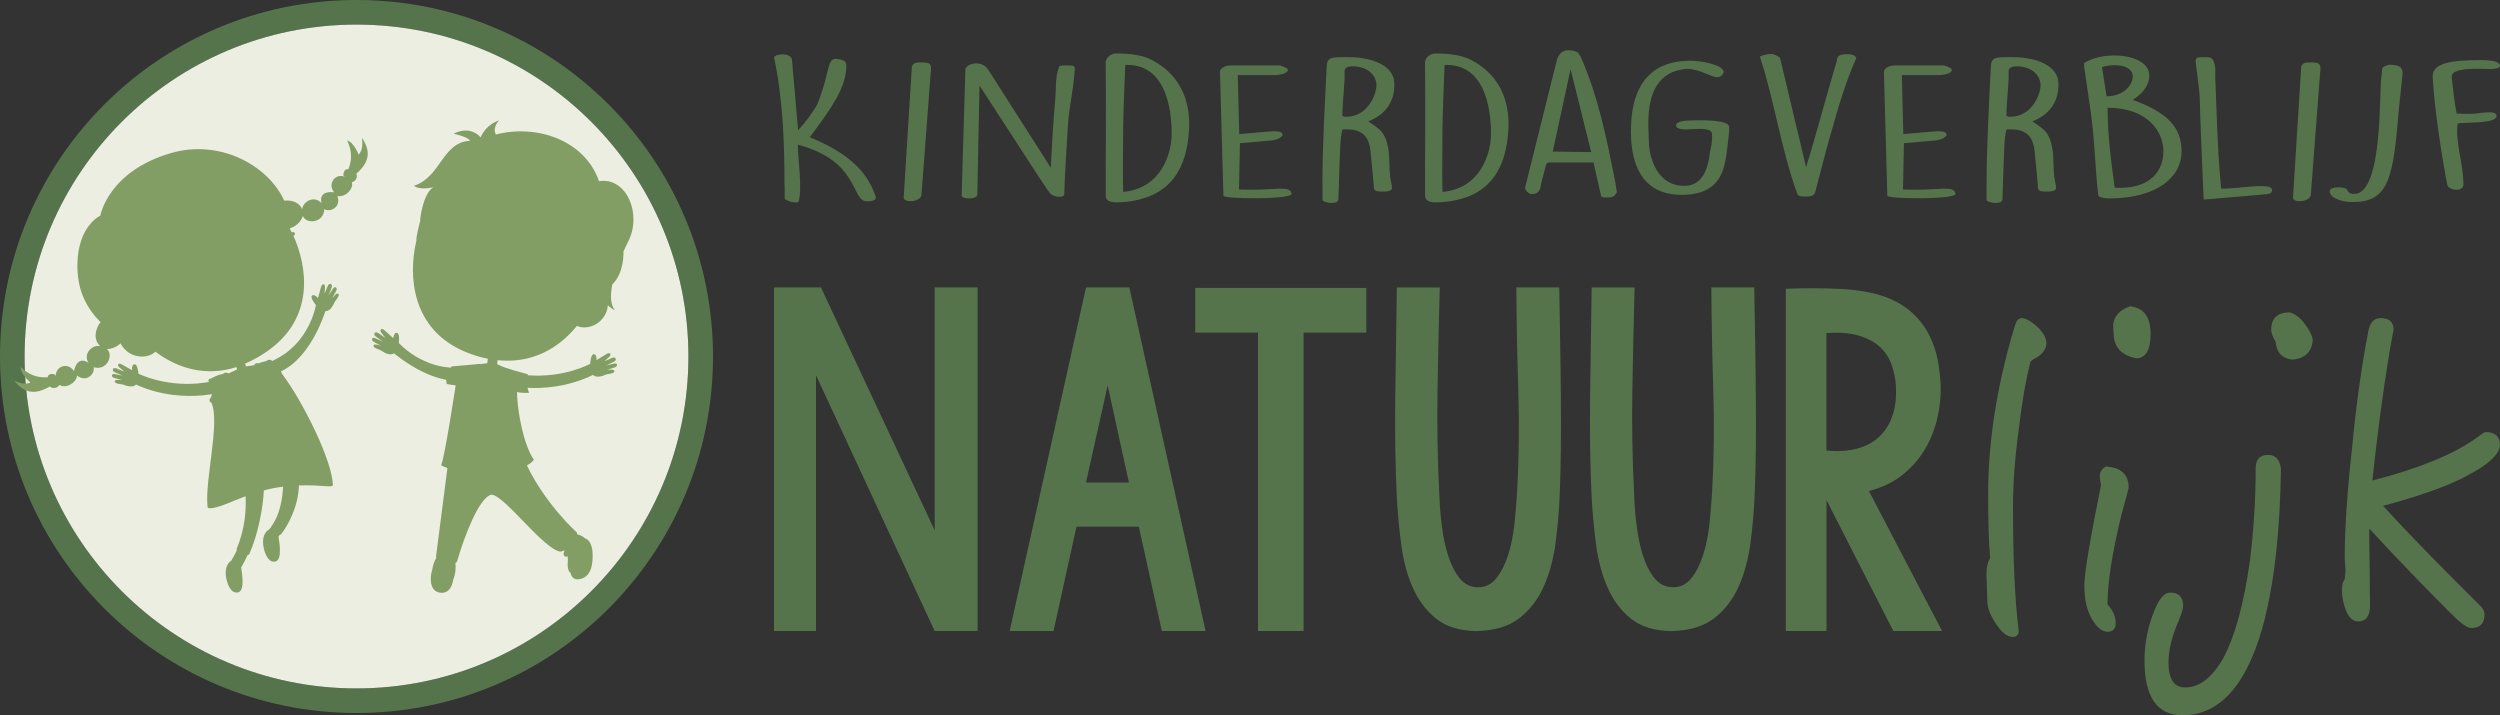 <?xml version="1.0" encoding="UTF-8"?>
<svg id="Laag_1" data-name="Laag 1" xmlns="http://www.w3.org/2000/svg" viewBox="0 0 300 85.82">
  <rect x="0" y="0" width="300" height="85.82" fill="#333333" stroke="none"/>
  <g>
    <g>
      <path d="M42.78,0C19.15,0,0,19.15,0,42.78s19.15,42.78,42.78,42.78,42.78-19.15,42.78-42.78S66.41,0,42.78,0ZM42.78,82.61c-22,0-39.83-17.83-39.83-39.83S20.78,2.95,42.78,2.95s39.83,17.83,39.83,39.83-17.83,39.83-39.83,39.83Z" style="fill: #56744b;"/>
      <path d="M42.78,2.95C20.78,2.95,2.95,20.78,2.95,42.78s17.83,39.83,39.83,39.83,39.83-17.83,39.83-39.83S64.78,2.95,42.78,2.95Z" style="fill: #ebeee1;"/>
    </g>
    <g>
      <path d="M43.45,16.64c.18,1.46-.42,1.91-.42,1.91,0,0-.54-1.46-1.37-1.69.65,1.34.54,2.49.14,3.45h0c-.64-.09-.59.77-.59.77,0,0,.06.04.14.1,0,0,0,.01-.01.02-1.1-.43-2.09.85-1.24,1.88-.83-.13-1.82.09-1.51,1.32-.74-.94-2.18-.36-2.33.69-.47-.99-1.5-1.08-2.15-1.01-1.96-4.3-7.79-7.39-13.56-5.72-7.59,2.19-8.51,7.52-8.51,7.52,0,0-2.65,1.17-2.75,5.76-.07,3.22,1.13,5.36,2.79,7.04-.01,0-.02,0-.02,0-.13.05-1.22,1.73-.05,2.85-1.04-.19-2.05.99-1.39,2-1.08-.69-1.59.18-1.74,1.01-.71-1.13-2.23-.6-2.18.58,0,0-.02,0-.02,0-.03-.1-.05-.17-.05-.17,0,0-.79-.31-.91.32t0,0c-1.04.08-2.17-.18-3.23-1.22-.05.87,1.16,1.84,1.16,1.84,0,0-.61.43-1.94-.21,1.2,1.52,2.48,1.74,4.28.69.08.07.14.11.14.11,0,0,.54.31,1.02-.29.65.47,1.97-.16,2.11-1.12,1.13.88,2.15-.21,1.98-1,1.71.47,2.39-1.59,1.59-2.17.66-.04,1.23-.31,1.62-.7,0,0,.01.01.02.02.34.65.99,1.24,1.78,1.46.97.27,1.89.02,2.4-.48,2.67,2.01,6.04,3.02,9.73,1.85.03.11.06.2.08.27-.18.1-.35.18-.51.25h0c-.2.09-.38.17-.54.25-.01-.02-.02-.04-.03-.05,0,0-.43-.16-.6.1,0,0,0,0,0,0-.52.08-1.04.31-1.37.51h0s-.39.04-.42.32c.04.05.07.09.1.13-.46.08-.91.14-1.34.18,0,0,.01,0,.02,0-4.18.36-7.15-1.17-7.15-1.17,0,0-.11-1.18-.48-1.13-.37.04-.29.71-.29.71,0,0-.02-.01-.05-.03,0,0,0,0,0,0,0,0,0,0-.01,0-.21-.11-.85-.48-1.15-.65-.44-.27-.65.06-.31.36.21.18.58.46.59.49-.05,0-.62-.25-.94-.38-.48-.19-.61.3-.19.47.14.06.9.38.93.4-.04,0-.7-.16-.99-.2-.35-.05-.43.33-.05.46.16.05.93.26.95.27-.16,0-.8-.1-.86.12-.06.22.32.35.9.39.72.28,1.29.38,1.66.03,3.12,1.42,6.14,1.45,7.91,1.3h0c.52-.05.93-.11,1.2-.15-.09.37-.28.61-.28.61,0,0-.08.36.21.4,1.08,2.43-.83,9.31-.46,12.54,0,0,0,.5,2.3-.4.54-.21,1.3-.55,2.26-.9.08,1.5-.03,3.88-1.09,6.35,0,.05.02.1.04.15-.21.43-.43.84-.68,1.25-.02.03-.03.06-.05.1.01-.03.03-.06.04-.1-.09.04-.8.53-.62,1.84.2,1.39.84,2.2,1.55,1.91.72-.29.38-2.34.29-2.85,0-.04,0-.07-.01-.11.29-.5.55-.99.77-1.48.07-.02.13-.05.19-.09,1.06-2.35,1.68-5.64,1.76-7.67.71-.19,1.49-.35,2.31-.45-.06,1.3-.34,3.35-1.45,4.83,0,.01,0,.02.01.03-.11.14-.22.25-.31.34,0,0-.01.02-.02.02,0-.01,0-.02.01-.03-.09.04-.8.53-.62,1.84.2,1.39.84,2.2,1.55,1.92.72-.29.38-2.35.29-2.85,0-.03,0-.07-.01-.1.05-.07.09-.14.14-.21.05-.01.1-.03.15-.06.93-1.17,2.1-3.46,2.16-5.88,2.95-.08,4.04.32,4.07-.05-.04-2.83-3.56-10-6.14-13.4,0-.07-.03-.15-.08-.24.3-.14.7-.36,1.15-.7,0,0,0,0,0,0,.08-.05.15-.11.22-.17,0,0,0,0,.01,0h0c1.21-1,2.75-2.87,3.95-6.35.51,0,.84-.48,1.16-1.19.38-.44.56-.8.36-.91-.21-.11-.58.41-.7.52,0-.02.41-.71.48-.87.18-.36-.15-.58-.36-.29-.18.24-.54.82-.56.85,0-.03.31-.8.37-.94.17-.41-.26-.66-.47-.19-.14.32-.37.89-.4.93,0-.03.06-.49.07-.76.03-.45-.35-.54-.48-.04-.08.34-.28,1.05-.35,1.27,0,0,0,0,0,0,0,0,0,0,0,0,0,.03-.02.05-.02.05,0,0-.41-.53-.7-.3-.29.23.46,1.14.46,1.14,0,0-.53,3.35-3.41,5.61-.12.09-.25.19-.38.28,0,0,0,0-.01,0-.4.28-.85.54-1.34.77-.04.02-.08.03-.11.05-.08-.08-.14-.12-.14-.12,0,0-.39-.11-.52.12-.36.07-.69.17-.98.28-.32-.1-.49.15-.49.15,0,0,.01.02.02.06-.11.02-.23.04-.35.06-.1.02-.2.03-.3.05-.02,0-.05,0-.07,0-.1.02-.21.03-.32.04-.03-.11-.06-.22-.09-.33.9-.38,1.82-.89,2.75-1.55,5.63-4,4.71-10.09,3.04-13.79l.08-.05c.1-.06.14-.19.08-.29-.06-.1-.19-.14-.29-.08l-.06.03s-.01-.02-.02-.03c-.04-.09-.08-.17-.13-.25-.02-.05-.05-.09-.07-.14,0,0,0-.01-.01-.02,0-.02,0-.05,0-.07.64-.18,1.27-.69,1.57-1.47.29.95,2.47.95,2.56-.82.69.41,2.05-.22,1.57-1.57.95.18,1.98-.87,1.73-1.64.72-.26.6-.88.6-.88,0,0-.02-.07-.06-.16,1.57-1.37,1.77-2.65.7-4.28Z" style="fill: #829e64;"/>
      <path d="M71.89,21.76c-1.7-4.94-7.49-6.89-12.38-5.62-.47-.85.38-1.7.38-1.7,0,0-1.53.43-2.21,2.04-1.41-1.53-3.24-.43-3.24-.43,0,0,1.79.38,1.96.85-3.32.13-3.49,4.37-6.73,5.39.77.6,2.33.17,2.33.17-1.31.85-1.59,3.97-1.59,3.97,0,0,.01,0,.04-.01-.21.75-.4,1.59-.53,2.48.04-.12.09-.24.14-.36-.03.13-.07.26-.1.39,0,.02-.01.05-.02.08h0c-.92,3.94-.67,10.59,6.09,13.29.87.35,1.7.59,2.51.75-.03.21-.06.4-.07.54-.27.04-.57.07-.86.1,0-.01,0-.02,0-.03-.46.05-2.41.23-3.43.31,0,.03-.04.08-.09.15-3.84-.25-6.23-2.96-6.23-2.96,0,0,.15-1.18-.23-1.22-.37-.04-.44.64-.44.64,0,0-.02-.01-.04-.04,0,0,0,0,0,0,0,0,0,0,0,0-.17-.15-.74-.65-.99-.89-.38-.37-.66-.08-.39.29.17.23.47.58.48.61-.05-.02-.55-.38-.85-.58-.43-.29-.67.16-.3.42.13.09.8.57.82.6-.03-.02-.66-.31-.94-.42-.33-.13-.49.23-.15.44.15.09.86.46.88.48-.16-.04-.76-.27-.87-.06-.11.2.24.41.8.58.65.44,1.19.66,1.63.39,2.6,2.07,4.74,2.9,6.28,3.18,0,.16.02.32.06.5.43.11,1.08.12,1.07.19-.14.88-.31,1.96-.49,3.06h0c-.07.43-.14.86-.21,1.29-.4,2.4-.81,4.66-1.04,5.2.19.13.45.25.75.35-.24,1.8-.85,6.53-1.37,10.65.01.05.03.1.04.14-.18.22-.42.82-.5,1.47-.23.59-.42,2.44.87,2.68,1.12.2,1.55-.77,1.66-1.56.27-.61.33-1.4.26-1.98.07-.05.14-.1.19-.17.87-3.04,2.68-7.78,4.16-8.04,1.56.11,6.23,6.55,8.25,6.84.2-.05.37-.1.53-.17-.04.06-.07.12-.1.18-.13.33.04.78.42.52.04.2.06.41.04.61-.05.5-.04,1.15.34,1.43.07.35.33.99,1.3.67,1.28-.41,1.37-1.98,1.33-3.09-.05-1.11-.51-1.64-.89-1.74h0c-.27-.27-.67-.41-.98-.51,0-.11,0-.18,0-.18,0,0-3.76-3.37-6.01-8.07.35-.19.64-.41.84-.67-.62-.89-1.12-2.34-1.47-3.88h0c-.05-.23-.1-.46-.14-.68,0-.03-.01-.06-.02-.09-.05-.23-.08-.45-.12-.68h0c-.03-.22-.07-.43-.1-.65-.07-.51-.12-1-.15-1.46h0c-.02-.24-.03-.48-.03-.7.25.09,1.08.14,1.45.09-.07-.17-.14-.37-.19-.59,1.79.09,4.8-.05,7.86-1.55.38.35.95.23,1.67-.08.58-.06.96-.2.89-.42-.07-.22-.71-.1-.87-.1.02-.02.79-.25.95-.31.38-.15.29-.53-.06-.46-.29.05-.96.23-1,.24.03-.02.78-.37.92-.44.41-.19.26-.67-.21-.47-.33.14-.88.4-.94.41.01-.02.38-.32.58-.51.34-.31.12-.64-.32-.36-.29.19-.94.57-1.14.69,0,0,0,0,0,0,0,0,0,0,0,0-.03.02-.05.03-.05.03,0,0,.06-.68-.31-.71-.38-.03-.45,1.16-.45,1.16,0,0-3.1,1.72-7.5,1.37.02-.04.03-.08.04-.11-1.19-.31-2.4-.68-2.93-.87-.26-.12-.54-.24-.76-.34,0-.17.02-.33.04-.49,4.11.44,7.32-1.4,9.52-4.11.61.27,1.46.26,2.26-.19.87-.49,1.43-1.46,1.45-2.3.22.23.51.45.87.62-.56-.63-.6-1.77-.33-3.12,1.45-1.37,1.34-3.89,1.34-3.89,0,0,0-.02-.01-.03.18-.41.38-.82.58-1.22,1.7-3.4-.26-7.75-3.49-7.24Z" style="fill: #829e64;"/>
    </g>
  </g>
  <g>
    <g>
      <path d="M94.14,22.26c0-5.09-.19-10.42-1.25-15.34-.04-.43,1.92-.68,2.14.19l.74,8.52c.85-.91,1.8-2.17,2.32-3.15.96-2.39,1.07-3.62,1.48-4.84.15-.19.15-.58.74-.58,1.07.11,1.25.36,1.25.85,0,2.62-1.95,5.26-3.98,8.01l-.41.55c5.75,2.32,7.15,5.03,7.89,7.03.22.64-.59.66-1.03.66-1.92,0-.85-4.84-8.29-6.8,0,1.87.55,5.03.11,6.78-.04.13-.15.15-.33.15-.51,0-1.07-.17-1.36-.43v-1.62Z" style="fill: #56744b;"/>
      <path d="M109.43,7.94c.26-.43.44-.45,1.22-.45,1.07,0,1.07.28,1.07.9,0,.06-.04.34-.04.38l-1.1,14.57c-.07.94-2.14,1.02-2.14.4l.99-15.81Z" style="fill: #56744b;"/>
      <path d="M115.84,8.47c-.07-.85,1.95-1.36,2.73-.13l7.52,11.78c.04-.94.33-6.18.55-8.27.11-1.28-.04-2.58.44-3.77,0-.23.41-.23.96-.23.89.02.96.04.92.51-.11,2.22-.66,4.43-.81,6.65-.08,1.24-.44,7.14-.44,8.37-.26.45-1.4.19-1.69-.17-.37-.45-.66-.87-8.48-12.95l-.26,13.08c0,.64-1.88.58-1.88.13l.44-15Z" style="fill: #56744b;"/>
      <path d="M132.68,19.83c.04-1.83.04-10.36,0-12.17v-.09c0-.47.3-.96,1.07-1.15h.33c1.48,0,3.02.19,4.13.77,3.94,2.05,4.68,5.71,4.46,8.61-.29,4.11-1.95,8.03-8.03,8.46-1.18.09-1.95-.02-1.95-.81v-3.62ZM134.78,15.72c0,1.9-.07,5.13,0,7.31,4.57-.41,5.82-4.62,5.82-6.97,0-1.68-.18-8.27-5.31-8.27h-.26c-.07,1.19-.26,6.76-.26,7.93Z" style="fill: #56744b;"/>
      <path d="M146.39,8.6c0-.38.63-.75,1.29-.75h5.82c.22,0,.96.32,1,.43.04.04.04.06.04.11,0,.43-1,.62-1.59.62h-4.42l.18,7.08,3.98-.34h.19c1.73,0,1.07.98-.4,1.11l-3.69.32-.11,5.56c.33.02,1.58.02,1.92.02,2.47,0,4.27-.49,4.39.49.07.72-8.18.64-8.18.23l-.41-14.87Z" style="fill: #56744b;"/>
      <path d="M158.69,22.26c0-4.79.29-9.63.52-14.42.07-.98.7-.98,2.17-.98h.37c3.39,0,5.57,1.28,5.57,3.15v.23c0,1.56-.7,3.37-3.13,4.33.18.11,1.03.68,1.18.83,1.66,1.26,1.25,4.3,1.44,5.77,0,.13.22,1.11.22,1.24v.17c0,.36-.59.41-1.07.41h-.04c-.41,0-.88,0-1.03-.3-.04-.7-.37-3.96-.44-4.69-.15-1.04-.51-2.47-2.76-2.47h-.59c-.07.19-.22,1.05-.22,1.24-.04.19-.22,4.92-.26,6.73,0,.4.11.85-.81.85-.41,0-.85-.09-1.11-.3v-1.79ZM161.57,14.01c2.62,0,3.61-2.79,3.61-3.77s-.81-2.28-2.91-2.28c-.55,0-.92.19-.92.56.04,1.85-.26,3.41-.26,5.3,0,.17.26.19.48.19Z" style="fill: #56744b;"/>
      <path d="M171,19.83c.04-1.83.04-10.36,0-12.17v-.09c0-.47.29-.96,1.07-1.15h.33c1.47,0,3.02.19,4.13.77,3.94,2.05,4.68,5.71,4.46,8.61-.29,4.11-1.95,8.03-8.03,8.46-1.18.09-1.95-.02-1.95-.81v-3.62ZM173.1,15.72c0,1.9-.07,5.13,0,7.31,4.57-.41,5.82-4.62,5.82-6.97,0-1.68-.18-8.27-5.31-8.27h-.26c-.07,1.19-.26,6.76-.26,7.93Z" style="fill: #56744b;"/>
      <path d="M185.78,19.51l-.22.13-.63,2.41c-.07.32-.04,1.24-1.11,1.24-.48,0-.81-.55-.81-.77,3.83-15.45,3.87-15.49,3.87-15.49.19-.4.44-1,1.36-1,.41,0,.92.11,1.14.32l.3.45c2.14,4.88,3.13,9.89,4.13,14.91l.22,1.38s-.04.02-.04.04c-.26.4-.41.57-1.11.57h-.11c-.22,0-.59,0-.63-.15l-.92-4.05h-5.45ZM186.33,18.19l4.61.06-2.47-9.95-2.14,9.89Z" style="fill: #56744b;"/>
      <path d="M195.72,15.61c0-2.66.55-8.12,6.74-8.31l.29-.02c1.44,0,4.09.53,4.09,1.34,0,.09-.04.17-.11.28-.74,1.02-1.99-.47-4.13-.64h-.19c-3.39.26-4.61,2.88-4.61,6.43v.47l.08,2.32c.15,1.43.92,4.82,4.24,4.82h.15c2.43-.09,2.8-2.96,2.91-3.96.15-.73.33-1.47.26-2.26-.11-1.34-4.2.11-4.31-1.02,0-.49,1.03-.6,1.66-.6l.66-.02c.88-.02,4.05-.06,4.05.81v.41c-.04.66-.33,3.03-.41,3.37-.33,1.88-1.07,4.24-5.01,4.35h-.29c-5.64,0-6.04-5.18-6.08-7.46v-.3Z" style="fill: #56744b;"/>
      <path d="M211.2,6.79c.22-.17,1.4-.43,1.7-.25.15.04.66.32.7.4l3.13,13.12c1.22-3.9,2.5-8.82,3.68-12.72,0-.72.52-.83,1.18-.83.55,0,.92.04,1.18.43-1.58,3.52-2.51,7.18-3.54,10.76l-1.44,5.48c-.26.38-.63.4-1.14.4-.41,0-.81,0-.96-.28-1.95-5.33-2.73-11.08-4.5-16.51Z" style="fill: #56744b;"/>
      <path d="M226.08,8.6c0-.38.63-.75,1.29-.75h5.82c.22,0,.96.32.99.43.04.04.04.06.04.11,0,.43-.99.62-1.58.62h-4.42l.18,7.08,3.98-.34h.18c1.73,0,1.07.98-.41,1.11l-3.68.32-.11,5.56c.33.02,1.58.02,1.92.02,2.47,0,4.27-.49,4.38.49.08.72-8.18.64-8.18.23l-.41-14.87Z" style="fill: #56744b;"/>
      <path d="M238.39,22.26c0-4.79.29-9.63.52-14.42.07-.98.7-.98,2.17-.98h.37c3.39,0,5.56,1.28,5.56,3.15v.23c0,1.56-.7,3.37-3.13,4.33.18.11,1.03.68,1.18.83,1.66,1.26,1.25,4.3,1.44,5.77,0,.13.22,1.11.22,1.24v.17c0,.36-.59.41-1.07.41h-.04c-.41,0-.89,0-1.03-.3-.04-.7-.37-3.96-.44-4.69-.15-1.04-.52-2.47-2.76-2.47h-.59c-.07.19-.22,1.05-.22,1.24-.04.19-.22,4.92-.26,6.73,0,.4.11.85-.81.85-.41,0-.85-.09-1.11-.3v-1.79ZM241.26,14.01c2.62,0,3.61-2.79,3.61-3.77s-.81-2.28-2.91-2.28c-.55,0-.92.19-.92.56.04,1.85-.26,3.41-.26,5.3,0,.17.26.19.48.19Z" style="fill: #56744b;"/>
      <path d="M257.92,9.07c0,1.11-.74,2.11-1.99,2.92,4.2,1.51,5.86,3.32,5.86,6.18,0,3.05-2.91,5.64-8.7,5.64-.26,0-.99-.02-1.29-.32-.4-3.28-.4-6.54-.96-10.4l-.74-5.07v-.45c2.39-1.58,7.81-1.13,7.81,1.49ZM252.8,11.56c1.88,0,3.13-1.24,3.13-2.41s-1.73-1.64-3.69-1.11l.55,3.52ZM254.42,22.54c3.91,0,5.19-2.32,5.19-4.37,0-2.37-1.88-5.24-6.7-5.24,0,3.22.41,6.39.85,9.59.22.02.44.02.66.02Z" style="fill: #56744b;"/>
      <path d="M264.44,23.94s-.48-10.99-.48-12.44c0-.4-.44-3.66-.48-4.07v-.15c0-.17,0-.23.26-.38.11-.02.55-.04.7-.04.66,0,.96-.02,1.18.45.33.83.18,1.34.22,2.17.18,4.35.26,8.76.7,13.15h.26c1.55,0,3.02-.3,4.61-.3.59,0,1.25.08,1.25.51,0,.23-.22.43-.74.47l-7.48.64Z" style="fill: #56744b;"/>
      <path d="M276.16,7.94c.26-.43.44-.45,1.22-.45,1.07,0,1.07.28,1.07.9,0,.06-.04.34-.04.38l-1.11,14.57c-.07.94-2.14,1.02-2.14.4l.99-15.81Z" style="fill: #56744b;"/>
      <path d="M280.58,22.49h.18c1.47.04.52.77,1.77.77,3.5,0,2.95-12.81,3.24-14.06.18-.83-.22-1.17.92-1.43h.15c1.33.04,1.44.43,1.47,1.09l-.41,3.88c-.7,8.46-1.14,11.5-5.53,11.5h-.29c-1.14-.04-2.51-.49-2.51-1.3.04-.34.44-.45.99-.45Z" style="fill: #56744b;"/>
      <path d="M291.93,9.09c0-1.09,1.22-1.75,4.24-1.85.92,0,3.76-.23,3.83.64,0,.3-.59.39-1,.41-1.1-.02-4.79-.28-4.79.87v.17c.15,1.39.33,3.09.59,4.3.55.04,1.44.04,2.06.02.59-.02,2.73-.51,2.73.25,0,1-3.83.73-4.68.92-.29,2.32.66,4.65.7,7.24v.09c0,.92-1.7.72-1.92.08-.44-2.09-1.58-8.95-1.77-13.1v-.04Z" style="fill: #56744b;"/>
    </g>
    <g>
      <g>
        <path d="M97.92,45v30.72h-5.04v-41.23h5.63l13.65,29.15v-29.15h5.15v41.23h-5.15l-14.25-30.72Z" style="fill: #56744b;"/>
        <path d="M144.68,75.72h-5.26l-2.76-12.52h-7.48l-2.76,12.52h-5.26l9.16-41.23h5.2l9.15,41.23ZM130.32,57.9h5.15l-2.55-11.65-2.6,11.65Z" style="fill: #56744b;"/>
        <path d="M150.96,75.72v-35.81h-7.53v-5.36h20.53v5.36h-7.53v35.81h-5.47Z" style="fill: #56744b;"/>
        <path d="M177.24,70.47c.94.04,1.71-.32,2.3-1.06.6-.74,1.07-1.68,1.44-2.82.36-1.14.61-2.39.76-3.77.14-1.37.25-2.67.32-3.9.22-4.04.26-8.05.14-12-.13-3.95-.21-8.1-.24-12.43h5.15c.04,2.17.07,4.37.11,6.61.04,2.24.06,4.42.08,6.56.02,2.13.02,4.18,0,6.15-.02,1.97-.06,3.78-.13,5.44-.07,1.92-.24,3.85-.49,5.8-.25,1.95-.72,3.71-1.41,5.28-.69,1.57-1.67,2.85-2.95,3.85-1.28.99-3.01,1.51-5.17,1.55-2.02-.04-3.63-.53-4.82-1.49-1.19-.96-2.12-2.19-2.79-3.71-.67-1.52-1.13-3.21-1.38-5.09-.25-1.88-.43-3.77-.54-5.69-.18-3.72-.24-7.72-.19-12,.05-4.28.12-8.7.19-13.25h5.15c-.11,4.12-.2,8.23-.27,12.35-.07,4.12,0,8.31.22,12.57.04,1.19.14,2.43.3,3.71.16,1.28.41,2.47.76,3.55.34,1.08.79,1.98,1.35,2.68.56.7,1.27,1.08,2.14,1.11Z" style="fill: #56744b;"/>
        <path d="M200.64,70.47c.94.04,1.71-.32,2.3-1.06.6-.74,1.07-1.68,1.44-2.82.36-1.14.61-2.39.76-3.77.14-1.37.25-2.67.32-3.9.22-4.04.26-8.05.14-12-.13-3.95-.21-8.1-.24-12.43h5.15c.04,2.17.07,4.37.11,6.61.04,2.24.06,4.42.08,6.56.02,2.13.02,4.18,0,6.15-.02,1.97-.06,3.78-.14,5.44-.07,1.92-.24,3.85-.49,5.8-.25,1.95-.72,3.71-1.41,5.28-.69,1.57-1.67,2.85-2.95,3.85-1.28.99-3.01,1.51-5.18,1.55-2.02-.04-3.63-.53-4.82-1.49-1.19-.96-2.12-2.19-2.79-3.71-.67-1.52-1.13-3.21-1.38-5.09-.25-1.88-.43-3.77-.54-5.69-.18-3.72-.24-7.72-.19-12,.05-4.28.12-8.7.19-13.25h5.15c-.11,4.12-.2,8.23-.27,12.35-.07,4.12,0,8.31.22,12.57.03,1.19.14,2.43.3,3.71.16,1.28.41,2.47.76,3.55.34,1.08.79,1.98,1.36,2.68.56.7,1.27,1.08,2.14,1.11Z" style="fill: #56744b;"/>
        <path d="M214.3,75.72v-41.07c1.08-.04,2.18-.06,3.28-.06s2.18.03,3.25.08c1.07.05,2.06.16,2.98.33.92.16,1.72.37,2.41.62,1.34.51,2.43,1.16,3.28,1.95.85.79,1.52,1.67,2,2.63.49.96.83,1.96,1.03,3.01.2,1.05.32,2.1.35,3.14.04,1.3-.11,2.62-.43,3.95-.32,1.34-.83,2.57-1.52,3.71-.69,1.14-1.58,2.14-2.68,3.01-1.1.87-2.43,1.5-3.98,1.9l8.78,16.8h-5.85l-8.02-15.71v15.71h-4.88ZM227.52,46.36c-.07-.98-.26-1.88-.57-2.71-.31-.83-.8-1.53-1.46-2.11-.67-.58-1.52-1.01-2.55-1.3-1.03-.29-2.29-.38-3.77-.27v14.09c1.48.15,2.76.05,3.85-.27,1.08-.32,1.97-.84,2.65-1.54.69-.71,1.18-1.56,1.49-2.57.31-1.01.42-2.11.35-3.3Z" style="fill: #56744b;"/>
      </g>
      <g>
        <path d="M244,43.11l-.34.29c-.54,2.1-1.03,4.84-1.42,8.21-.49,3.61-.68,6.69-.68,9.19,0,6.01.2,10.99.68,14.9,0,.49-.24.73-.73.73-.68,0-1.37-.59-2.05-1.66-.68-1.03-.98-1.91-.98-2.64,0-.2-.05-.73-.05-1.71-.05-.93-.05-1.47-.05-1.66,0-.73.15-1.32.44-1.81-.19-1.96-.24-4.55-.24-7.72,0-6.21,1.03-12.9,3.18-20.08.2-.63.44-.98.83-.98.49,0,1.07.34,1.86,1.02.73.68,1.12,1.37,1.12,1.96,0,.78-.54,1.47-1.56,1.96Z" style="fill: #56744b;"/>
        <path d="M254.56,61.83c-1.12,4.59-1.66,8.16-1.66,10.7.64.68.98,1.46.98,2.25,0,.68-.34,1.03-.93,1.03-.78,0-1.47-.63-2.1-1.86-.49-.98-.73-2.2-.73-3.76,0-1.27.63-5.23,2-11.97-.1-.59-.15-.98-.15-1.12,0-.44.24-.83.73-1.12,1.81.1,2.74.98,2.74,2.54-.24.98-.54,2.05-.88,3.32ZM256.46,43.01c-1.91-.34-2.83-1.37-2.83-3.08,0-.29-.05-.58-.05-.93.1-1.08.78-1.81,2.05-2.25,1.61.2,2.44,1.27,2.44,3.32,0,1.86-.54,2.84-1.61,2.93Z" style="fill: #56744b;"/>
        <path d="M271.86,73.95c-1.96,7.92-5.28,11.88-9.97,11.88-3.03,0-4.55-2.2-4.55-6.55,0-2.2.44-4.25,1.27-6.21.54-1.27,1.12-1.96,1.81-1.96,1.03,0,1.56.54,1.56,1.61,0,.34-.2.88-.49,1.66-.88,1.95-1.27,3.67-1.27,5.13,0,1.96.64,2.98,2,2.98,1.71,0,3.23-1.17,4.55-3.47,1.42-2.64,2.49-6.5,3.23-11.78.44-3.62.68-7.33.68-11.04,0-1.08.49-1.61,1.51-1.61.88,0,1.42.59,1.52,1.71-.1,7.13-.73,13-1.86,17.64ZM275.03,43.16c-1.22-.2-1.86-.88-1.95-2.15-.29-.44-.49-.93-.54-1.42,0-1.37.73-2.1,2.2-2.1.54.1,1.12.49,1.76,1.27.59.78.93,1.42,1.03,2-.1,1.47-.93,2.3-2.49,2.39Z" style="fill: #56744b;"/>
        <path d="M295.6,57.33c-2.25,1.12-5.43,2.25-9.63,3.37,1.95,2.15,4.89,5.23,8.8,9.14.68.68,1.71,1.71,2.98,2.98.25.29.39.59.39.93,0,1.08-.54,1.61-1.61,1.61-.49,0-1.32-.63-2.59-1.91-2.88-2.89-6.11-6.21-9.63-10.02,0,.44,0,2.1.05,4.94,0,2.54.05,3.91.05,4.2,0,1.37-.49,2-1.42,2-.64,0-1.13-.44-1.52-1.42-.29-.78-.44-1.56-.44-2.44,0-.49.1-.88.34-1.22,0-.1,0-.24.05-.49,0-.24.05-.44.05-.54,0,0-.05-.24-.05-.68-.05-.39-.05-.69-.05-.88,0-3.47.29-7.87.88-13.15.49-5.28,1.17-9.92,1.95-14.02.2-1.03.68-1.56,1.51-1.56.98,0,1.52.49,1.52,1.37,0,.05-.15.83-.44,2.39-.83,4.99-1.52,10.21-2.1,15.73,5.67-1.46,9.82-3.18,12.51-5.13.59-.44.93-.68,1.08-.68,1.12,0,1.71.54,1.71,1.51,0,1.17-1.47,2.49-4.4,3.96Z" style="fill: #56744b;"/>
      </g>
    </g>
  </g>
</svg>